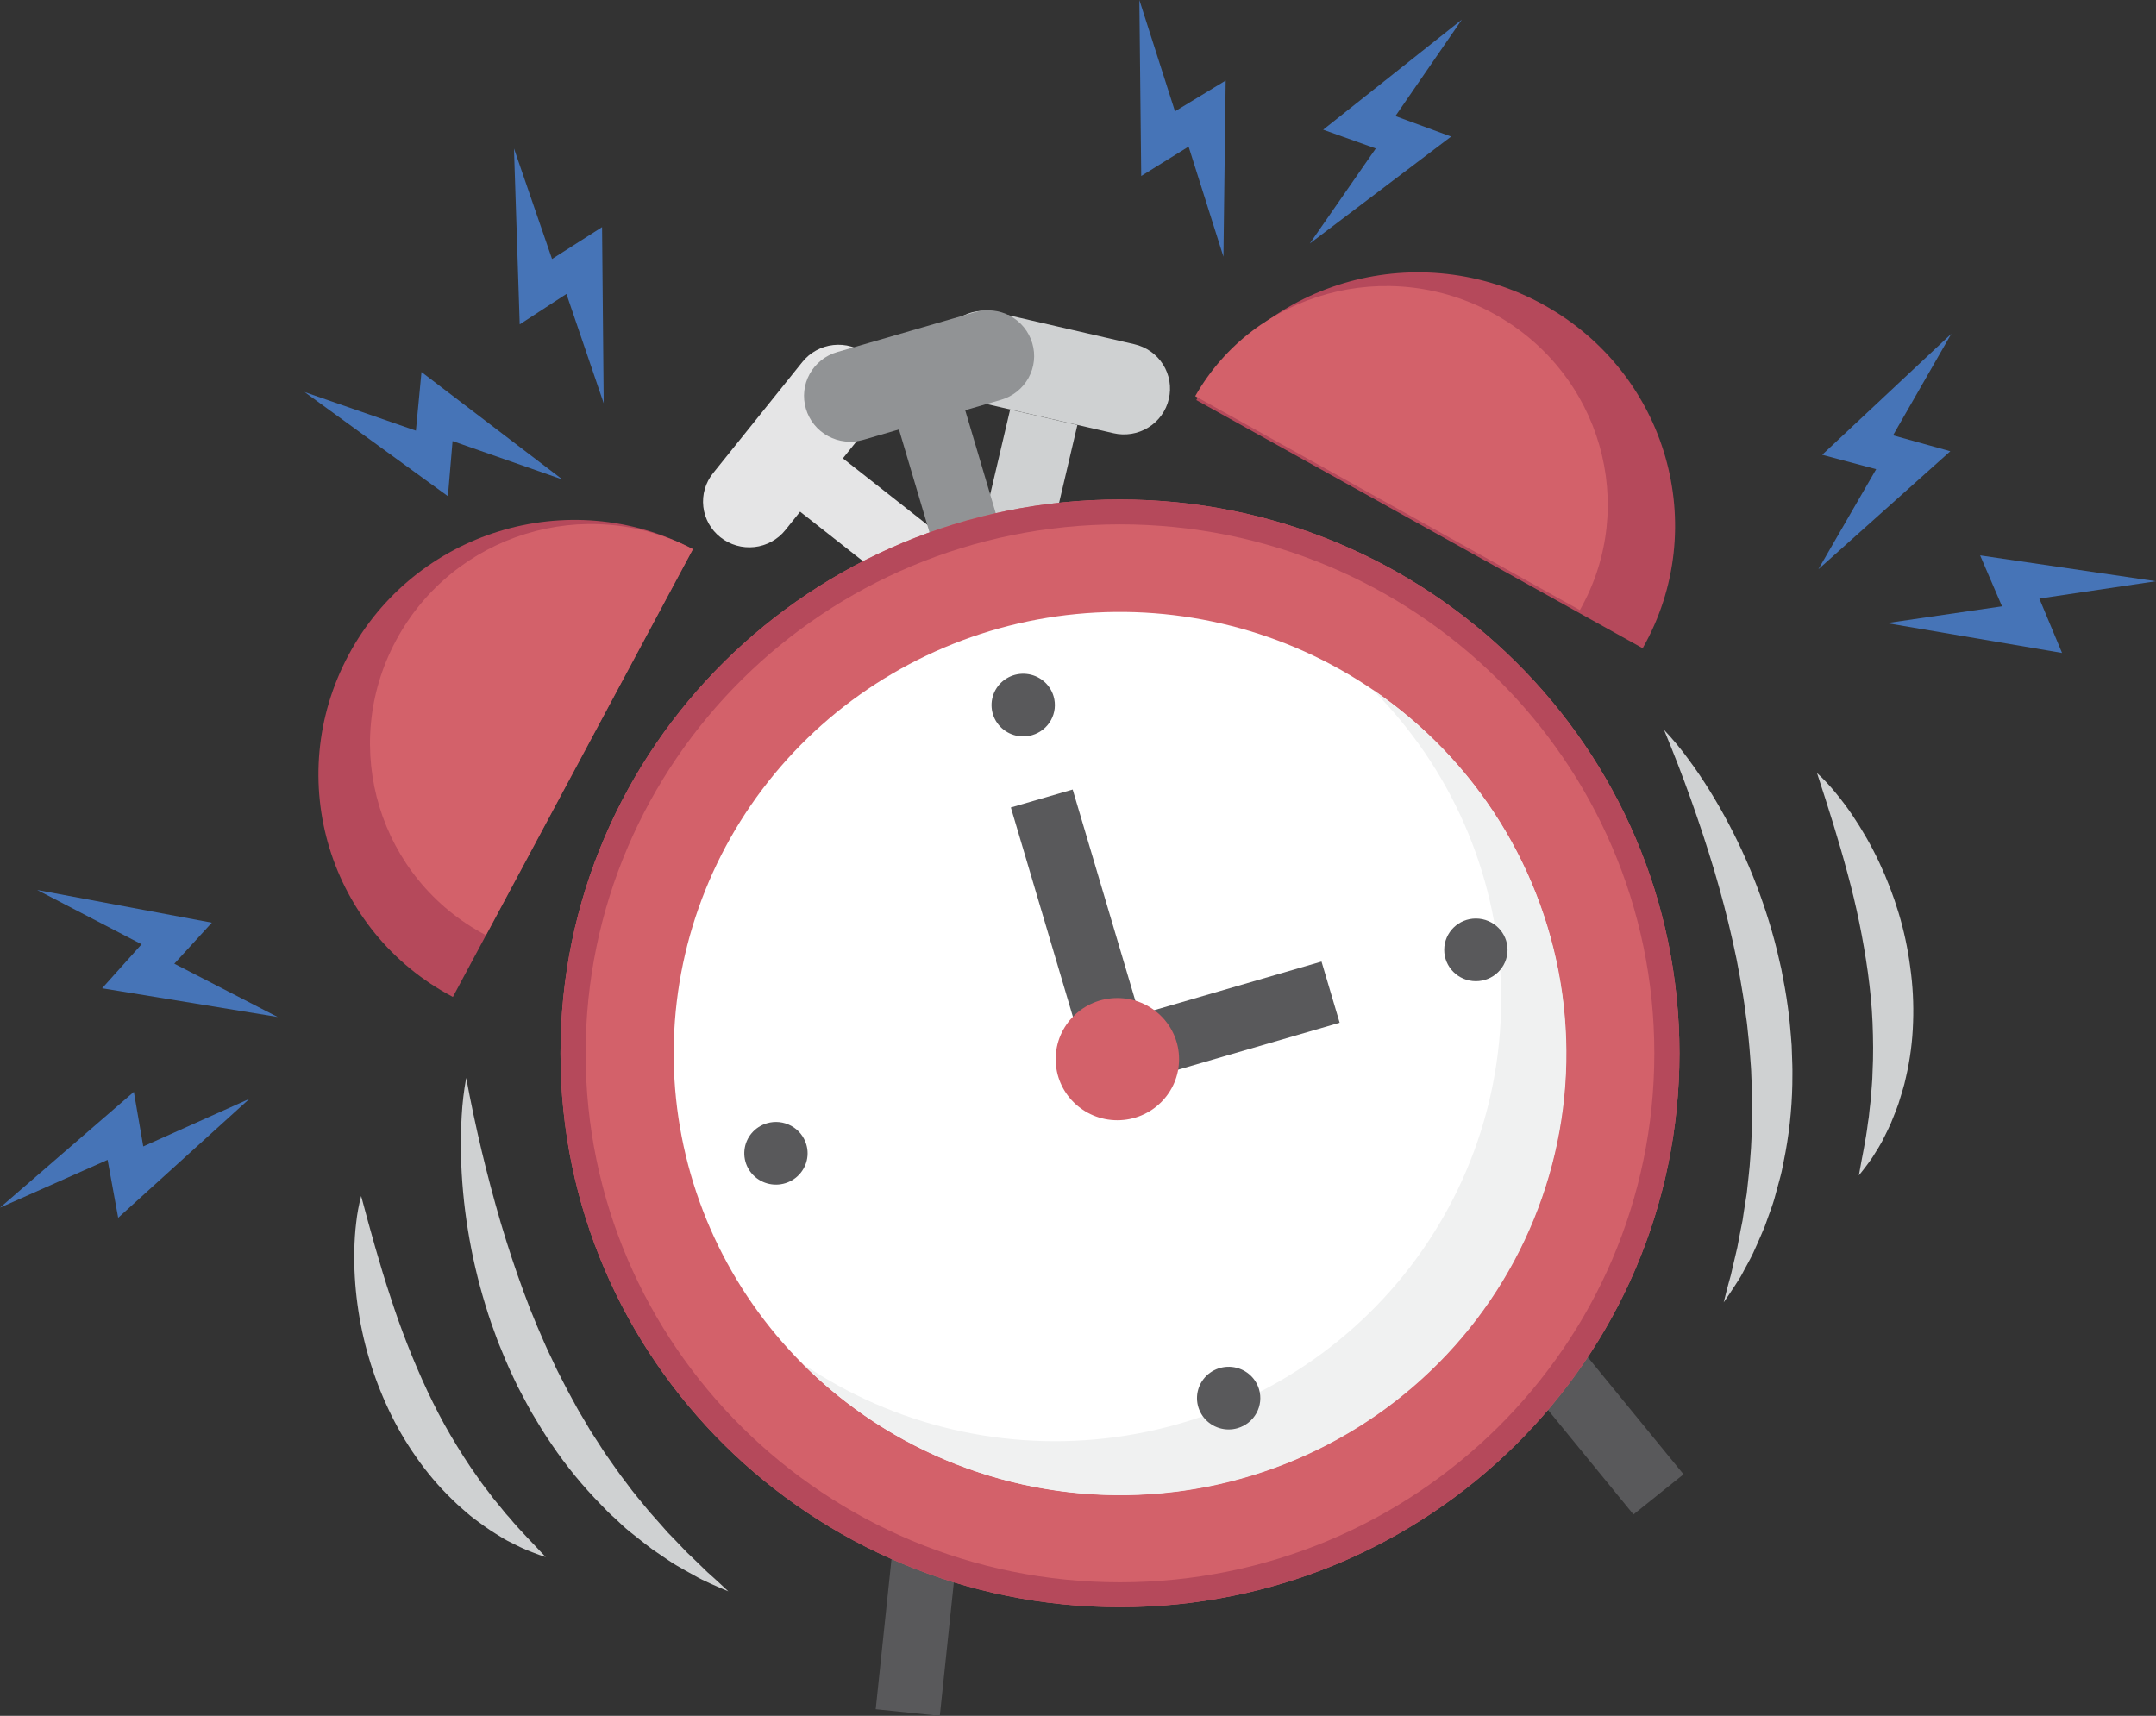 <svg width="147" height="117" viewBox="0 0 147 117" fill="none" xmlns="http://www.w3.org/2000/svg">
<rect x="0" y="0" width="147" height="117" fill="#333333" stroke="none"/>
<g clip-path="url(#clip0_219_876)">
<path d="M68.874 27.925L66.34 38.705L70.924 39.761L73.458 28.981L68.874 27.925Z" fill="#CFD1D2"/>
<path d="M64.025 23.604C64.118 23.205 64.289 22.828 64.529 22.495C64.769 22.162 65.073 21.878 65.424 21.662C65.775 21.445 66.166 21.299 66.575 21.233C66.983 21.166 67.4 21.18 67.803 21.273L77.337 23.47C77.74 23.562 78.121 23.731 78.458 23.969C78.795 24.207 79.081 24.508 79.3 24.855C79.518 25.203 79.666 25.59 79.733 25.994C79.8 26.398 79.786 26.811 79.692 27.209C79.599 27.609 79.428 27.986 79.188 28.319C78.948 28.652 78.644 28.936 78.292 29.152C77.941 29.369 77.55 29.515 77.142 29.581C76.734 29.648 76.317 29.634 75.914 29.54L66.378 27.346C65.975 27.254 65.594 27.084 65.257 26.846C64.92 26.608 64.634 26.307 64.416 25.959C64.197 25.611 64.05 25.224 63.983 24.82C63.916 24.416 63.93 24.003 64.025 23.604Z" fill="#CFD1D2"/>
<path d="M64.078 117L59.707 116.549L67.483 42.66L114.786 100.532L111.371 103.267L70.75 53.574L64.078 117Z" fill="#59595B"/>
<path d="M57.146 31.001L54.227 34.636L62.947 41.497L65.867 37.862L57.146 31.001Z" fill="#E5E5E6"/>
<path d="M49.123 36.638C48.799 36.384 48.529 36.069 48.328 35.711C48.128 35.353 48 34.96 47.954 34.553C47.907 34.147 47.942 33.735 48.056 33.342C48.171 32.948 48.363 32.581 48.621 32.262L54.705 24.686C54.962 24.365 55.28 24.098 55.641 23.899C56.002 23.7 56.4 23.574 56.811 23.527C57.222 23.481 57.638 23.515 58.035 23.629C58.432 23.742 58.803 23.932 59.126 24.187C59.45 24.441 59.721 24.756 59.921 25.114C60.122 25.472 60.249 25.865 60.296 26.272C60.343 26.678 60.308 27.09 60.193 27.483C60.079 27.877 59.887 28.244 59.629 28.563L53.545 36.148C53.288 36.469 52.969 36.735 52.607 36.933C52.245 37.131 51.848 37.257 51.437 37.302C51.026 37.347 50.61 37.312 50.213 37.198C49.816 37.084 49.446 36.894 49.123 36.638Z" fill="#E5E5E6"/>
<path d="M65.492 26.903L60.977 28.215L64.618 40.493L69.134 39.181L65.492 26.903Z" fill="#919395"/>
<path d="M54.949 27.872C54.832 27.479 54.794 27.068 54.838 26.661C54.882 26.254 55.006 25.86 55.205 25.501C55.403 25.141 55.671 24.825 55.993 24.568C56.315 24.312 56.685 24.121 57.083 24.006L66.475 21.287C66.872 21.171 67.287 21.134 67.699 21.177C68.11 21.22 68.508 21.344 68.871 21.54C69.234 21.736 69.554 22.001 69.813 22.32C70.072 22.639 70.265 23.006 70.381 23.398C70.498 23.791 70.536 24.202 70.492 24.609C70.448 25.016 70.323 25.411 70.125 25.77C69.927 26.129 69.659 26.446 69.337 26.702C69.015 26.959 68.644 27.149 68.247 27.264L58.855 29.993C58.458 30.109 58.041 30.146 57.63 30.102C57.218 30.058 56.819 29.934 56.456 29.737C56.093 29.539 55.773 29.273 55.514 28.953C55.256 28.633 55.064 28.266 54.949 27.872Z" fill="#919395"/>
<path d="M76.361 109.59C97.428 109.59 114.507 92.682 114.507 71.825C114.507 50.968 97.428 34.06 76.361 34.06C55.293 34.06 38.215 50.968 38.215 71.825C38.215 92.682 55.293 109.59 76.361 109.59Z" fill="#D3616A"/>
<path d="M76.361 109.59C97.428 109.59 114.507 92.682 114.507 71.825C114.507 50.968 97.428 34.06 76.361 34.06C55.293 34.06 38.215 50.968 38.215 71.825C38.215 92.682 55.293 109.59 76.361 109.59Z" fill="#B5495B"/>
<path d="M76.362 107.894C96.483 107.894 112.795 91.745 112.795 71.825C112.795 51.905 96.483 35.756 76.362 35.756C56.241 35.756 39.93 51.905 39.93 71.825C39.93 91.745 56.241 107.894 76.362 107.894Z" fill="#D3616A"/>
<path d="M93.582 47.02C87.672 43 80.517 41.176 73.38 41.87C66.243 42.563 59.584 45.73 54.577 50.811C49.569 55.892 46.537 62.56 46.014 69.639C45.492 76.718 47.513 83.752 51.721 89.499C55.928 95.247 62.052 99.338 69.011 101.051C75.971 102.764 83.317 101.988 89.755 98.861C96.193 95.734 101.307 90.457 104.195 83.96C107.084 77.464 107.561 70.166 105.542 63.356C103.577 56.709 99.352 50.938 93.582 47.02Z" fill="white"/>
<path d="M93.585 47.02C98.898 52.351 102.014 59.449 102.325 66.931C102.635 74.413 100.117 81.74 95.263 87.484C90.409 93.227 83.566 96.974 76.071 97.993C68.576 99.012 60.966 97.231 54.727 92.996C57.704 95.982 61.279 98.32 65.223 99.859C69.167 101.398 73.392 102.104 77.628 101.932C81.864 101.76 86.016 100.714 89.82 98.86C93.623 97.006 96.993 94.386 99.713 91.168C102.433 87.95 104.443 84.204 105.615 80.172C106.787 76.139 107.094 71.909 106.517 67.752C105.94 63.596 104.491 59.604 102.264 56.034C100.037 52.463 97.081 49.393 93.585 47.02Z" fill="#F0F1F1"/>
<path d="M112.001 44.202C116.69 35.949 113.674 25.459 105.268 20.797C96.862 16.136 86.253 19.026 81.566 27.281L112.001 44.202Z" fill="#B5495B"/>
<path d="M107.718 41.601C111.755 34.488 109.156 25.456 101.914 21.429C94.673 17.402 85.531 19.9 81.492 27.013L107.718 41.601Z" fill="#D3616A"/>
<path d="M30.879 67.979C22.44 63.539 19.245 53.108 23.762 44.67C28.28 36.232 38.794 33.004 47.242 37.444L30.879 67.979Z" fill="#B5495B"/>
<path d="M33.134 63.772C25.849 59.945 23.101 50.952 26.997 43.681C30.893 36.411 39.95 33.621 47.243 37.45L33.134 63.772Z" fill="#D3616A"/>
<path d="M74.707 74.574L68.922 55.06L73.137 53.836L77.687 69.176L90.103 65.567L91.34 69.739L74.707 74.574Z" fill="#59595B"/>
<path d="M76.184 76.388C78.508 76.388 80.392 74.522 80.392 72.221C80.392 69.92 78.508 68.055 76.184 68.055C73.86 68.055 71.977 69.92 71.977 72.221C71.977 74.522 73.86 76.388 76.184 76.388Z" fill="#D3616A"/>
<path d="M54.976 78.041C55.097 78.446 55.093 78.878 54.965 79.281C54.837 79.684 54.591 80.041 54.259 80.306C53.926 80.571 53.522 80.733 53.096 80.77C52.671 80.808 52.244 80.72 51.87 80.517C51.495 80.314 51.189 80.006 50.992 79.632C50.794 79.257 50.713 78.833 50.759 78.413C50.804 77.993 50.975 77.595 51.249 77.271C51.523 76.947 51.888 76.711 52.298 76.592C52.847 76.432 53.438 76.495 53.94 76.767C54.443 77.039 54.815 77.497 54.976 78.041Z" fill="#59595B"/>
<path d="M102.787 64.781C102.793 63.601 101.832 62.639 100.64 62.633C99.448 62.626 98.476 63.577 98.469 64.757C98.462 65.937 99.424 66.899 100.616 66.906C101.808 66.913 102.78 65.961 102.787 64.781Z" fill="#59595B"/>
<path d="M70.373 50.128C69.963 50.247 69.527 50.244 69.12 50.117C68.712 49.991 68.352 49.748 68.084 49.42C67.816 49.091 67.652 48.691 67.614 48.27C67.576 47.849 67.665 47.426 67.869 47.055C68.073 46.684 68.384 46.382 68.763 46.185C69.141 45.989 69.569 45.909 69.994 45.954C70.418 45.998 70.82 46.167 71.147 46.438C71.475 46.709 71.715 47.069 71.835 47.475C71.915 47.744 71.941 48.026 71.911 48.305C71.881 48.584 71.795 48.855 71.659 49.101C71.524 49.348 71.34 49.565 71.12 49.741C70.899 49.917 70.645 50.049 70.373 50.128Z" fill="#59595B"/>
<path d="M84.381 97.385C83.972 97.505 83.536 97.501 83.128 97.375C82.72 97.249 82.36 97.006 82.092 96.677C81.824 96.348 81.66 95.948 81.622 95.527C81.584 95.106 81.673 94.683 81.877 94.312C82.082 93.941 82.393 93.638 82.771 93.442C83.15 93.246 83.578 93.166 84.003 93.211C84.427 93.256 84.829 93.425 85.157 93.696C85.484 93.967 85.723 94.329 85.844 94.734C86.005 95.278 85.941 95.862 85.667 96.359C85.393 96.856 84.93 97.225 84.381 97.385Z" fill="#59595B"/>
<path d="M113.457 49.767C114.055 50.401 114.612 51.072 115.123 51.775C115.645 52.475 116.126 53.199 116.587 53.939C117.505 55.424 118.319 56.97 119.023 58.566C119.729 60.17 120.327 61.819 120.811 63.502C120.93 63.923 121.048 64.347 121.152 64.774L121.45 66.058C121.619 66.922 121.784 67.787 121.898 68.661L121.984 69.317C122.012 69.535 122.025 69.756 122.049 69.976C122.084 70.415 122.135 70.854 122.159 71.295L122.204 72.618C122.22 73.058 122.204 73.501 122.204 73.942C122.17 75.71 121.973 77.47 121.615 79.202L121.484 79.851C121.443 80.067 121.374 80.278 121.321 80.492C121.207 80.918 121.095 81.343 120.974 81.766C120.852 82.19 120.693 82.6 120.546 83.013L120.324 83.633L120.067 84.239C119.888 84.641 119.721 85.043 119.535 85.438C119.349 85.832 119.131 86.215 118.921 86.603C118.815 86.797 118.724 86.992 118.605 87.174L118.251 87.726C118.008 88.089 117.777 88.454 117.525 88.808C117.623 88.382 117.741 87.969 117.845 87.553L118.016 86.935L118.159 86.312C118.252 85.896 118.356 85.486 118.45 85.076L118.687 83.835L118.811 83.221L118.903 82.6L119.099 81.366C119.178 80.537 119.296 79.721 119.341 78.894C119.417 78.072 119.429 77.246 119.462 76.427C119.476 76.017 119.462 75.603 119.462 75.193V74.577L119.433 73.962C119.407 73.552 119.413 73.142 119.38 72.732L119.286 71.503C119.256 71.093 119.205 70.685 119.164 70.277C119.142 70.071 119.127 69.867 119.097 69.663L119.009 69.053C118.917 68.235 118.766 67.424 118.63 66.61L118.399 65.394L118.138 64.18C117.777 62.562 117.353 60.953 116.88 59.351C115.903 56.101 114.761 52.902 113.457 49.767Z" fill="#CFD1D2"/>
<path d="M123.887 52.71C124.346 53.131 124.773 53.585 125.164 54.069C125.557 54.545 125.928 55.041 126.279 55.555C126.974 56.584 127.59 57.663 128.12 58.784C128.651 59.911 129.098 61.076 129.456 62.268C129.817 63.469 130.079 64.697 130.241 65.939C130.419 67.187 130.484 68.447 130.438 69.706C130.401 70.968 130.238 72.223 129.951 73.453C129.884 73.76 129.812 74.065 129.715 74.366C129.619 74.667 129.537 74.97 129.439 75.267C129.341 75.564 129.219 75.85 129.103 76.147L128.928 76.582L128.732 77.007C128.593 77.287 128.461 77.569 128.316 77.845C128.171 78.121 128 78.385 127.835 78.647C127.753 78.779 127.676 78.913 127.588 79.035L127.313 79.414C127.127 79.663 126.94 79.909 126.742 80.148C126.95 78.921 127.217 77.765 127.355 76.592L127.421 76.159L127.466 75.722L127.565 74.857C127.594 74.275 127.667 73.707 127.672 73.132C127.733 71.988 127.718 70.848 127.672 69.714C127.627 68.579 127.508 67.447 127.356 66.318C127.038 64.038 126.575 61.779 125.969 59.557C125.365 57.298 124.654 55.05 123.887 52.71Z" fill="#CFD1D2"/>
<path d="M31.787 73.499C32.404 76.83 33.19 80.128 34.142 83.38C34.619 84.983 35.139 86.564 35.712 88.116L36.154 89.282L36.624 90.43C36.954 91.187 37.268 91.951 37.637 92.687L37.898 93.248C37.984 93.442 38.083 93.615 38.175 93.8C38.371 94.165 38.544 94.536 38.742 94.897L39.331 95.981C39.527 96.344 39.755 96.686 39.957 97.046L40.269 97.578L40.606 98.096C40.836 98.436 41.044 98.796 41.28 99.134C41.755 99.808 42.216 100.493 42.728 101.146C43.211 101.822 43.762 102.44 44.28 103.088L45.112 104.025L45.529 104.499L45.968 104.949L46.845 105.866C47.151 106.159 47.462 106.449 47.766 106.75L48.227 107.199L48.706 107.626C49.022 107.921 49.346 108.209 49.66 108.512C49.255 108.348 48.863 108.166 48.459 107.991L47.87 107.715C47.674 107.618 47.477 107.507 47.293 107.402C46.9 107.195 46.529 106.973 46.145 106.756C45.76 106.538 45.411 106.274 45.042 106.031L44.494 105.658L43.968 105.258C43.621 104.988 43.274 104.712 42.928 104.436C42.583 104.161 42.269 103.854 41.947 103.549C41.784 103.399 41.611 103.257 41.458 103.098L40.995 102.622C39.749 101.356 38.621 99.981 37.627 98.512C37.38 98.145 37.127 97.78 36.899 97.401L36.214 96.263C35.992 95.874 35.798 95.486 35.588 95.097C35.486 94.903 35.378 94.709 35.282 94.514L34.998 93.918C34.617 93.12 34.281 92.304 33.952 91.488L33.502 90.247C33.357 89.833 33.225 89.414 33.096 88.994C32.583 87.32 32.185 85.613 31.905 83.885C31.625 82.166 31.466 80.43 31.428 78.689C31.412 77.821 31.428 76.953 31.479 76.087C31.526 75.219 31.629 74.355 31.787 73.499Z" fill="#CFD1D2"/>
<path d="M24.624 81.555C25.258 83.934 25.886 86.216 26.618 88.427C27.323 90.621 28.166 92.769 29.142 94.858C29.63 95.888 30.15 96.904 30.729 97.883C31.308 98.862 31.907 99.825 32.588 100.765C32.908 101.245 33.279 101.686 33.622 102.158L34.177 102.832L34.452 103.176L34.746 103.504C35.502 104.419 36.358 105.252 37.202 106.169C36.905 106.076 36.613 105.975 36.32 105.856L35.883 105.685C35.738 105.625 35.602 105.553 35.459 105.491C35.176 105.357 34.9 105.213 34.617 105.072C34.334 104.93 34.081 104.751 33.808 104.59L33.416 104.339L33.023 104.069C32.766 103.887 32.513 103.698 32.26 103.508C32.007 103.318 31.777 103.104 31.536 102.898C31.294 102.692 31.063 102.476 30.839 102.255C29.924 101.373 29.1 100.402 28.378 99.359C27.65 98.325 27.016 97.23 26.482 96.086C25.415 93.819 24.703 91.405 24.37 88.926C24.205 87.703 24.133 86.469 24.157 85.236C24.174 84.618 24.208 84.002 24.284 83.388C24.35 82.769 24.464 82.156 24.624 81.555Z" fill="#CFD1D2"/>
<path d="M77.684 0L77.811 12L81.041 9.996L83.416 17.501L83.569 5.493L80.113 7.591L77.684 0Z" fill="#4674B7"/>
<path d="M99.673 1.336L90.215 8.844L93.803 10.124L89.305 16.606L98.941 9.312L95.141 7.915L99.673 1.336Z" fill="#4674B7"/>
<path d="M20.766 26.734L30.539 33.835L30.857 30.075L38.348 32.697L28.738 25.368L28.357 29.366L20.766 26.734Z" fill="#4674B7"/>
<path d="M35.043 10.124L35.435 22.118L38.621 20.044L41.162 27.497L41.05 15.487L37.639 17.66L35.043 10.124Z" fill="#4674B7"/>
<path d="M133.043 22.761L124.24 31.011L127.921 31.994L123.977 38.821L132.977 30.77L129.071 29.684L133.043 22.761Z" fill="#4674B7"/>
<path d="M146.998 39.633L135.009 37.871L136.501 41.344L128.641 42.489L140.594 44.524L139.046 40.816L146.998 39.633Z" fill="#4674B7"/>
<path d="M2.535 60.687L14.444 62.917L11.885 65.714L18.93 69.347L6.963 67.389L9.655 64.388L2.535 60.687Z" fill="#4674B7"/>
<path d="M0 82.349L9.126 74.453L9.768 78.173L17.005 74.929L8.058 83.039L7.336 79.09L0 82.349Z" fill="#4674B7"/>
</g>
<defs>
<clipPath id="clip0_219_876">
<rect width="147" height="117" fill="white"/>
</clipPath>
</defs>
</svg>
